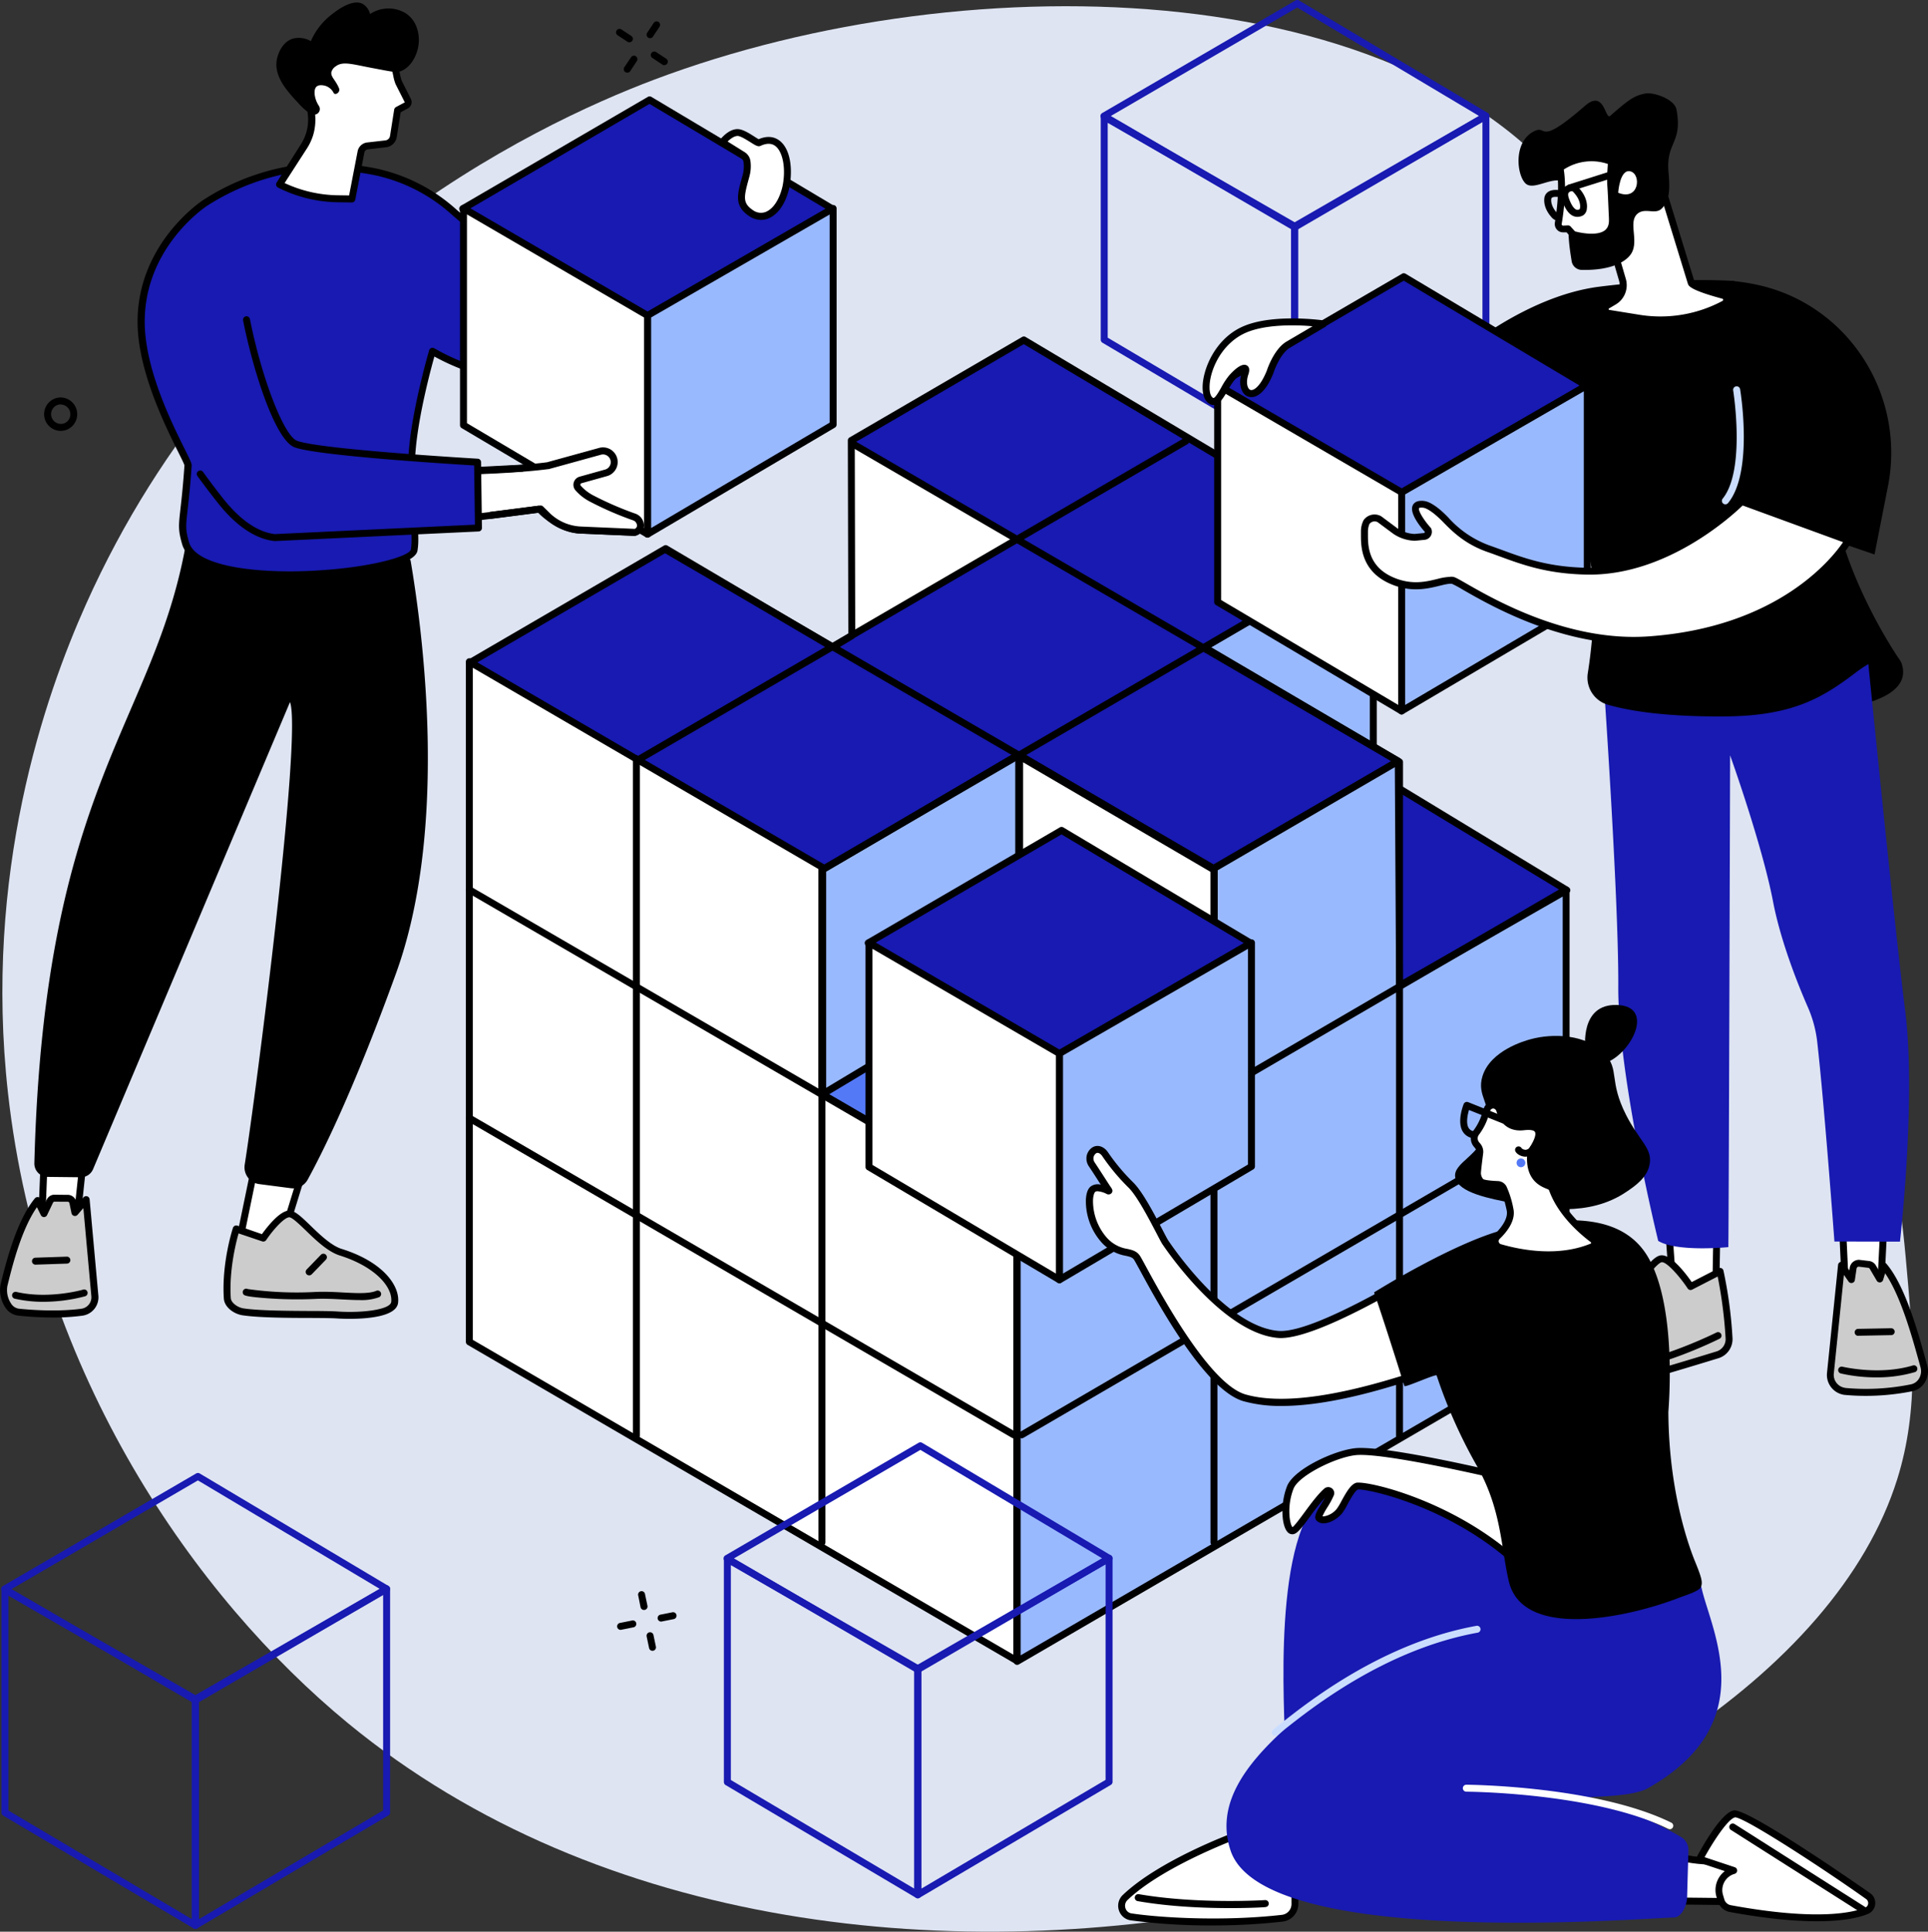<svg xmlns="http://www.w3.org/2000/svg" viewBox="0 0 831.16 832.68"><rect x="0" y="0" width="831.16" height="832.68" fill="#333333" stroke="none"/><g id="Layer_2" data-name="Layer 2"><g id="Illustration"><path d="M37.06,260.49c-17.82,39.82-44.2,116-33.6,210.83,13.6,121.63,81,217.52,146.45,271.41,217.38,178.8,615.3,63.29,668-105.14,9.56-30.56,6.88-60,3.57-96.29C811,426,770.05,389.81,732.79,267.34c-33.92-111.45-15-122.12-46.7-171.66C617.3-11.8,418.73-17.22,282.1,34.31,229.62,54.1,102.27,114.81,37.06,260.49Z" fill="#dee4f2"/><polygon points="507.53 382.31 507.53 285.62 592.04 235.98 592.04 331.59 507.53 382.31" fill="#99b9ff"/><path d="M507.53,383.81a1.51,1.51,0,0,1-1.5-1.5V285.62a1.5,1.5,0,0,1,.74-1.3l84.51-49.63a1.47,1.47,0,0,1,1.5,0,1.48,1.48,0,0,1,.76,1.3v95.61a1.51,1.51,0,0,1-.73,1.29L508.3,383.6A1.54,1.54,0,0,1,507.53,383.81Zm1.5-97.34v93.19l81.51-48.92V238.6Z"/><polygon points="438.87 519.48 522.43 471.69 440.02 421.73 355.66 471.24 438.87 519.48" fill="#5479f7"/><polygon points="591.87 431.48 675.43 383.69 593.02 333.73 508.66 383.24 591.87 431.48" fill="#181ab1"/><path d="M591.87,433a1.6,1.6,0,0,1-.76-.2l-83.2-48.24a1.51,1.51,0,0,1,0-2.6l84.37-49.51a1.5,1.5,0,0,1,1.53,0l82.41,50a1.5,1.5,0,0,1,0,2.59l-83.56,47.78A1.52,1.52,0,0,1,591.87,433Zm-80.23-49.75,80.23,46.52,80.6-46.09L593,335.48Z"/><polygon points="519.19 278.97 602.74 328.06 523.06 374.39 439.17 325.25 355.1 374.73 202.43 285.77 286.98 236.53 358.92 279.01 367.21 274.05 367 189.92 441.37 146.61 591.97 236.37 519.19 278.97" fill="#181ab1"/><polygon points="367.21 274.05 438.48 232.26 367.3 191.09 367.21 274.05" fill="#fff"/><path d="M355.1,376.23a1.47,1.47,0,0,1-.76-.2l-152.66-89a1.51,1.51,0,0,1-.75-1.3,1.49,1.49,0,0,1,.75-1.29l84.54-49.24a1.48,1.48,0,0,1,1.52,0l71.18,42,6.79-4.07-.21-83.27a1.51,1.51,0,0,1,.75-1.3l74.37-43.31a1.48,1.48,0,0,1,1.52,0l150.6,89.76a1.5,1.5,0,0,1,0,2.58L522.15,279l81.35,47.79a1.5,1.5,0,0,1,0,2.59l-79.67,46.33a1.53,1.53,0,0,1-1.52,0L439.17,327l-83.31,49A1.6,1.6,0,0,1,355.1,376.23ZM205.41,285.77,355.09,373l83.32-49a1.5,1.5,0,0,1,1.52,0l83.13,48.69,76.71-44.6-81.34-47.79a1.49,1.49,0,0,1,0-2.58L589,236.35l-147.65-88-72.86,42.44.2,83.25a1.54,1.54,0,0,1-.73,1.3l-8.29,5a1.52,1.52,0,0,1-1.53,0l-71.19-42Z"/><polygon points="438.48 716.17 438.48 521.28 523.68 471.69 523.11 374.48 602.77 328.11 603.34 425.01 675.16 383.89 675.16 578.4 438.48 716.17" fill="#99b9ff"/><path d="M438.48,717.67a1.43,1.43,0,0,1-.75-.2,1.5,1.5,0,0,1-.75-1.3V521.28a1.5,1.5,0,0,1,.74-1.3l84.46-49.15-.57-96.35a1.52,1.52,0,0,1,.75-1.3L602,326.81a1.51,1.51,0,0,1,2.25,1.29l.56,94.33,69.58-39.84a1.49,1.49,0,0,1,1.5,0,1.51,1.51,0,0,1,.75,1.3V578.4a1.51,1.51,0,0,1-.75,1.3L439.23,717.47A1.43,1.43,0,0,1,438.48,717.67ZM440,522.14V713.56l233.68-136V386.48l-69.57,39.83a1.54,1.54,0,0,1-1.5,0,1.5,1.5,0,0,1-.75-1.29l-.55-94.31-76.67,44.63.56,96.34a1.51,1.51,0,0,1-.74,1.31Z"/><polygon points="438.34 715.88 438.34 520.94 438.34 520.43 354.36 471.58 354.47 373.86 354.1 373.64 202.34 285.25 202.34 578.43 438.34 715.88" fill="#fff"/><path d="M438.34,717.38a1.44,1.44,0,0,1-.75-.21l-236-137.44a1.52,1.52,0,0,1-.75-1.3V285.26a1.5,1.5,0,0,1,2.26-1.3l152.13,88.6a1.5,1.5,0,0,1,.74,1.3l-.11,96.86,83.24,48.41a1.5,1.5,0,0,1,.74,1.3V715.88a1.5,1.5,0,0,1-.75,1.3A1.53,1.53,0,0,1,438.34,717.38ZM203.84,577.57l233,135.7v-192l-83.23-48.41a1.51,1.51,0,0,1-.75-1.3l.11-96.86L203.84,287.86Z"/><polygon points="354.66 471.58 354.66 374.89 439.17 325.25 439.17 420.87 354.66 471.58" fill="#99b9ff"/><path d="M354.66,473.08a1.48,1.48,0,0,1-.74-.19,1.51,1.51,0,0,1-.76-1.31V374.89a1.49,1.49,0,0,1,.74-1.29L438.41,324a1.49,1.49,0,0,1,1.5,0,1.51,1.51,0,0,1,.76,1.3v95.62a1.5,1.5,0,0,1-.73,1.28l-84.51,50.72A1.51,1.51,0,0,1,354.66,473.08Zm1.5-97.33v93.18L437.67,420V327.87Z"/><polygon points="523.44 471.69 523.44 375.02 439.55 325.99 439.55 421.86 523.44 471.69" fill="#fff"/><path d="M523.44,473.19a1.54,1.54,0,0,1-.77-.21l-83.88-49.83a1.49,1.49,0,0,1-.74-1.29V326a1.5,1.5,0,0,1,2.26-1.3l83.89,49a1.49,1.49,0,0,1,.74,1.29v96.67a1.51,1.51,0,0,1-1.5,1.5ZM441.05,421l80.89,48V375.88L441.05,328.6Z"/><path d="M437,620a1.49,1.49,0,0,1-.76-.2L201.64,483.31a1.51,1.51,0,0,1-.54-2.05,1.49,1.49,0,0,1,2.05-.54L437.71,617.16A1.5,1.5,0,0,1,437,620Z"/><path d="M438.21,522.1a1.49,1.49,0,0,1-.76-.2L201.64,384.84a1.51,1.51,0,0,1-.54-2,1.49,1.49,0,0,1,2.05-.54L439,519.31a1.5,1.5,0,0,1-.75,2.79Z"/><path d="M354.34,666.38a1.5,1.5,0,0,1-1.5-1.5V374.08a1.5,1.5,0,0,1,3,0v290.8A1.5,1.5,0,0,1,354.34,666.38Z"/><path d="M274.34,620.38a1.5,1.5,0,0,1-1.5-1.5V327.08a1.5,1.5,0,0,1,3,0v291.8A1.5,1.5,0,0,1,274.34,620.38Z"/><path d="M440.55,620a1.5,1.5,0,0,1-.76-2.79l234.4-136.58a1.5,1.5,0,1,1,1.52,2.59L441.3,619.75A1.46,1.46,0,0,1,440.55,620Z"/><path d="M438.66,522.74a1.5,1.5,0,0,1-.75-2.8L674.19,382.22a1.5,1.5,0,1,1,1.52,2.59L439.42,522.53A1.5,1.5,0,0,1,438.66,522.74Z"/><path d="M523.34,666.38a1.5,1.5,0,0,1-1.5-1.5V375.68a1.5,1.5,0,1,1,3,0v289.2A1.5,1.5,0,0,1,523.34,666.38Z"/><path d="M603.34,620.38a1.5,1.5,0,0,1-1.5-1.5V328.47a1.5,1.5,0,0,1,3,0V618.88A1.5,1.5,0,0,1,603.34,620.38Z"/><path d="M522.25,375.32a1.48,1.48,0,0,1-.75-.2l-235-136.74a1.5,1.5,0,0,1,1.51-2.59L523,372.53a1.5,1.5,0,0,1-.76,2.79Z"/><path d="M356.3,375.32a1.5,1.5,0,0,1-.76-2.79l235-136.74a1.5,1.5,0,0,1,1.51,2.59l-235,136.74A1.43,1.43,0,0,1,356.3,375.32Z"/><path d="M276.3,328.32a1.5,1.5,0,0,1-.76-2.79l235-136.74a1.5,1.5,0,0,1,1.51,2.59l-235,136.74A1.43,1.43,0,0,1,276.3,328.32Z"/><path d="M602.25,329.32a1.48,1.48,0,0,1-.75-.2l-235-136.74a1.5,1.5,0,0,1,1.51-2.59L603,326.53a1.5,1.5,0,0,1-.76,2.79Z"/><polygon points="539.17 406.58 456.69 454.54 374.28 406.52 457.63 357.98 539.17 406.58" fill="#181ab1"/><path d="M456.69,456a1.43,1.43,0,0,1-.75-.2l-82.41-48a1.51,1.51,0,0,1-.75-1.3,1.49,1.49,0,0,1,.75-1.29l83.34-48.54a1.5,1.5,0,0,1,1.53,0l81.54,48.6a1.51,1.51,0,0,1,0,2.59l-82.48,48A1.49,1.49,0,0,1,456.69,456Zm-79.43-49.52,79.43,46.29,79.53-46.24-78.6-46.85Z"/><polygon points="456.71 551.66 456.71 454.14 539.51 406.41 539.51 502.81 456.71 551.66" fill="#99b9ff"/><path d="M456.71,553.16a1.5,1.5,0,0,1-1.5-1.5V454.14a1.47,1.47,0,0,1,.75-1.29l82.8-47.74a1.54,1.54,0,0,1,1.5,0,1.5,1.5,0,0,1,.75,1.3v96.4a1.49,1.49,0,0,1-.74,1.29L457.47,553A1.48,1.48,0,0,1,456.71,553.16Zm1.5-98.15v94L538,502V409Z"/><polygon points="456.71 551.66 456.71 454.14 374.62 406.35 374.62 503.05 456.71 551.66" fill="#fff"/><path d="M456.71,553.16a1.51,1.51,0,0,1-.77-.21l-82.08-48.61a1.49,1.49,0,0,1-.74-1.29v-96.7a1.5,1.5,0,0,1,2.26-1.29l82.08,47.79a1.5,1.5,0,0,1,.75,1.29v97.52a1.5,1.5,0,0,1-.76,1.3A1.52,1.52,0,0,1,456.71,553.16Zm-80.59-51L455.21,549V455L376.12,409Z"/><path d="M84.19,734.35a1.6,1.6,0,0,1-.76-.2L1.23,686.24A1.49,1.49,0,0,1,.48,685a1.51,1.51,0,0,1,.75-1.3l83.34-48.54a1.5,1.5,0,0,1,1.52,0l81.35,48.48a1.52,1.52,0,0,1,.73,1.3,1.5,1.5,0,0,1-.75,1.29l-82.48,48A1.53,1.53,0,0,1,84.19,734.35ZM5,685l79.23,46.17,79.52-46.24L85.32,638.15Z" fill="#181ab1"/><path d="M84.21,831.46a1.52,1.52,0,0,1-.75-.19,1.5,1.5,0,0,1-.75-1.31V732.45a1.5,1.5,0,0,1,.75-1.3l82.46-47.56a1.49,1.49,0,0,1,1.5,0,1.52,1.52,0,0,1,.75,1.3v96.4a1.49,1.49,0,0,1-.74,1.29L85,831.26A1.6,1.6,0,0,1,84.21,831.46Zm1.5-98.14v94l79.46-46.91V687.49Z" fill="#181ab1"/><path d="M84.21,831.46a1.61,1.61,0,0,1-.77-.2L1.36,782.64a1.49,1.49,0,0,1-.74-1.29v-96.1A1.47,1.47,0,0,1,1.37,684a1.51,1.51,0,0,1,1.5,0L85,731.15a1.51,1.51,0,0,1,.76,1.3V830a1.49,1.49,0,0,1-1.5,1.5Zm-80.59-51,79.09,46.83v-94L3.62,687.85Z" fill="#181ab1"/><path d="M395.64,721.19a1.44,1.44,0,0,1-.75-.21l-82.21-47.9a1.51,1.51,0,0,1-.74-1.3,1.48,1.48,0,0,1,.74-1.29L396,621.94a1.5,1.5,0,0,1,1.52,0l81.34,48.49a1.46,1.46,0,0,1,.73,1.29,1.49,1.49,0,0,1-.74,1.29L396.4,721A1.5,1.5,0,0,1,395.64,721.19Zm-79.22-49.41L395.64,718l79.53-46.24L396.77,625Z" fill="#181ab1"/><path d="M395.66,818.3a1.51,1.51,0,0,1-1.5-1.5V719.29a1.5,1.5,0,0,1,.75-1.3l82.46-47.57a1.51,1.51,0,0,1,1.5,0,1.47,1.47,0,0,1,.75,1.29v96.4a1.51,1.51,0,0,1-.73,1.29l-82.47,48.68A1.48,1.48,0,0,1,395.66,818.3Zm1.5-98.15v94l79.46-46.91V674.32Z" fill="#181ab1"/><path d="M395.66,818.3a1.51,1.51,0,0,1-.77-.21l-82.08-48.61a1.49,1.49,0,0,1-.74-1.29v-96.1a1.51,1.51,0,0,1,.75-1.3,1.49,1.49,0,0,1,1.5,0L396.41,718a1.5,1.5,0,0,1,.75,1.3V816.8a1.51,1.51,0,0,1-1.5,1.5Zm-80.59-51,79.09,46.84v-94l-79.09-45.47Z" fill="#181ab1"/><path d="M558.1,99.44a1.43,1.43,0,0,1-.75-.2l-82.21-47.9a1.51,1.51,0,0,1,0-2.6L558.49.2a1.5,1.5,0,0,1,1.52,0l81.34,48.48a1.51,1.51,0,0,1,0,2.59l-82.48,48A1.47,1.47,0,0,1,558.1,99.44ZM478.88,50l79.23,46.17L637.63,50,559.23,3.24Z" fill="#181ab1"/><path d="M558.12,196.56a1.51,1.51,0,0,1-1.5-1.5V97.54a1.49,1.49,0,0,1,.75-1.29l82.46-47.57a1.54,1.54,0,0,1,1.5,0,1.5,1.5,0,0,1,.75,1.3v96.4a1.51,1.51,0,0,1-.73,1.29l-82.47,48.68A1.48,1.48,0,0,1,558.12,196.56Zm1.5-98.15v94l79.46-46.91V52.58Z" fill="#181ab1"/><path d="M558.12,196.56a1.48,1.48,0,0,1-.76-.21l-82.09-48.61a1.49,1.49,0,0,1-.74-1.29V50.35a1.51,1.51,0,0,1,.75-1.3,1.49,1.49,0,0,1,1.5,0l82.09,47.19a1.52,1.52,0,0,1,.75,1.3v97.52a1.51,1.51,0,0,1-1.5,1.5Zm-80.59-51,79.09,46.83v-94L477.53,52.94Z" fill="#181ab1"/><path d="M200.22,223.47c-8.2.93.69-20.49.69-20.49l32.58-1.66,24.66-6.8a4.81,4.81,0,0,1,5.9,3.29h0a4.82,4.82,0,0,1-3.32,6l-11,3.07a2.14,2.14,0,0,0-1,3.49h0a20.14,20.14,0,0,0,5.77,4.49,139.23,139.23,0,0,0,18.2,7.92c3.42,1.17,4,5.49.64,6.67l-23.43-1c-5.93-.26-13.35-4.64-17.32-9.07C232.55,219.38,214.34,221.88,200.22,223.47Z" fill="#fff"/><path d="M273.3,231h-.06l-23.43-1c-6.33-.27-13.72-4.72-17.83-9-3.62.49-19.26,2.6-31.59,4l-.17-1.49.17,1.49a4.09,4.09,0,0,1-4-1.54c-3.43-4.56,2-18.3,3.13-21a1.5,1.5,0,0,1,1.31-.92l32.42-1.66,24.5-6.76a6.34,6.34,0,0,1,7.74,4.31,6.33,6.33,0,0,1-4.36,7.87l-11,3.07a.63.63,0,0,0-.45.44.61.61,0,0,0,.14.61,18.56,18.56,0,0,0,5.34,4.16,139.33,139.33,0,0,0,18,7.83,5.56,5.56,0,0,1,3.92,5.12,4.6,4.6,0,0,1-3.27,4.39A1.62,1.62,0,0,1,273.3,231Zm-40.75-13.07a1.55,1.55,0,0,1,1.12.49c3.61,4,10.68,8.34,16.27,8.58l23.11,1a1.54,1.54,0,0,0,1-1.46,2.56,2.56,0,0,0-1.89-2.28,139,139,0,0,1-18.4-8,21.47,21.47,0,0,1-6.2-4.82,3.64,3.64,0,0,1,1.74-5.94l11-3.07a3.31,3.31,0,0,0,2.29-4.13,3.32,3.32,0,0,0-4.06-2.27l-24.66,6.8-.32.06-31.63,1.61c-2.42,6.09-4.84,14.94-3.16,17.18.12.16.36.48,1.27.37h0c13.94-1.57,32.11-4.06,32.3-4.09Z"/><path d="M120,74.08A99.59,99.59,0,0,0,88.42,87.44s-28.25,18-27.58,52.4c.52,26.68,20.36,58.43,20.21,60.71C79.3,226,77.35,225.14,80,234.21c6.39,22,96.92,12.93,98.53,2.84,1.46-9.15-2.75-24.46-.64-45.05,1.87-18.2,8.48-40.6,8.48-40.6,29.43,16.84,60,14.68,87.81-5,32.79-23.25,57.68-75,57.68-75l-18.1-10.48s-39.05,45-71.83,48.46c-19.53,2.1-36.44-9.33-46.3-18.1a73.46,73.46,0,0,0-35.11-17.49C149,71.62,134.73,70.7,120,74.08Z" fill="#181ab1"/><path d="M124.53,249.28c-22,0-42.83-3.79-46-14.65-1.78-6.11-1.55-8.07-.73-15.34.47-4.09,1.1-9.69,1.72-18.71-.18-.69-1.39-3.11-2.66-5.67-5.56-11.18-17.13-34.46-17.54-55-.68-34.82,28-53.51,28.28-53.69a99.91,99.91,0,0,1,32-13.56c12.81-2.94,26.66-3,41.17-.31a75,75,0,0,1,35.83,17.84c10.33,9.19,26.55,19.72,45.14,17.73,31.83-3.41,70.47-47.51,70.85-48a1.51,1.51,0,0,1,1.89-.31l18.1,10.48a1.5,1.5,0,0,1,.6,2c-.25.52-25.43,52.33-58.16,75.54-28.2,20-58.51,22.08-87.76,6.06-1.59,5.68-6.38,23.63-7.9,38.51-1.19,11.55-.35,21.51.32,29.52.54,6.41,1,11.48.3,15.62-1.14,7.13-28.4,10.7-42.66,11.58C133.11,249.14,128.8,249.28,124.53,249.28ZM120,74.08l.34,1.47a99.13,99.13,0,0,0-31,13.12c-.32.22-27.58,18-26.94,51.14.39,19.91,11.76,42.78,17.23,53.77,2.54,5.11,3,6.19,3,7.07-.62,9.17-1.27,14.84-1.74,19-.81,7.14-1,8.63.63,14.16,3.06,10.56,30.19,13.68,55.72,12.09,24.06-1.5,39.45-6.29,39.89-9.06.6-3.78.17-8.93-.33-14.9-.68-8.13-1.53-18.25-.32-30.08,1.86-18.12,8.46-40.64,8.53-40.86a1.5,1.5,0,0,1,2.18-.88c28.68,16.41,58.49,14.69,86.2-5C302.6,124.36,325.85,80,329.88,72l-15.82-9.16c-6,6.66-41.23,44.75-72,48C222.4,113,205.41,102,194.62,92.39a71.92,71.92,0,0,0-34.38-17.13c-14.1-2.66-27.54-2.56-39.94.29ZM79.56,200.64Z"/><path d="M102,89.94s-20.12,8.54-30.74,43.31c-5.87,19.18-4.79,46.55,24.12,82.92,5.78,7.27,13.9,14.51,23.07,15.55l87.87-4.14-.39-28.38s-68.14-3.93-78.38-7.82c-9.07-3.44-22.21-48.25-23.58-70.24Z" fill="#181ab1"/><path d="M118.41,233.22h-.17c-10.24-1.16-18.74-9.4-24.07-16.11-3.13-3.93-6.14-7.91-9-11.83a1.5,1.5,0,1,1,2.43-1.75c2.79,3.88,5.77,7.82,8.86,11.71,5,6.24,12.79,13.89,22,15l86.29-4.07-.35-25.53c-10-.6-67.8-4.18-77.43-7.83-8.5-3.22-18.09-33.95-22.18-54.75a1.5,1.5,0,0,1,2.94-.58c5,25.35,14.67,50.39,20.3,52.52,9.91,3.76,77.26,7.69,77.94,7.73a1.49,1.49,0,0,1,1.41,1.47l.39,28.38a1.5,1.5,0,0,1-1.43,1.52l-87.86,4.14Z"/><polygon points="109.94 502.5 103.54 533.52 120.31 538.31 129.58 508.11 109.94 502.5" fill="#fff"/><path d="M120.31,539.81a1.52,1.52,0,0,1-.42-.06L103.13,535a1.5,1.5,0,0,1-1.06-1.75l6.4-31a1.55,1.55,0,0,1,.7-1,1.5,1.5,0,0,1,1.19-.15l19.63,5.6a1.58,1.58,0,0,1,.91.73,1.51,1.51,0,0,1,.11,1.16l-9.27,30.2A1.51,1.51,0,0,1,120.31,539.81Zm-15-7.35,14,4,8.4-27.33-16.61-4.75Z"/><path d="M98,559.66c.19,3,3.81,5.38,6.73,5.82,10.17,1.56,34.08.9,40.57,1.35,8.42.59,24.25,0,24.86-5.47.75-6.61-6.32-16.26-23.22-21.55-8.75-2.73-18-16.27-22.09-16.52s-11.33,10.46-11.33,10.46l-11.65-4S97,544.52,98,559.66Z" fill="#ccc"/><path d="M150.73,568.5c-3,0-5.25-.15-5.55-.17-2.19-.15-6.55-.18-11.58-.21-9.95,0-22.34-.12-29.1-1.15-3.67-.56-7.77-3.48-8-7.22h0c-1-15.25,3.73-29.85,3.93-30.47a1.52,1.52,0,0,1,1.92-.95L112.92,532c2.16-3,7.88-10.41,12-10.16,2.38.14,5.16,2.83,9,6.54s8.93,8.64,13.43,10c17.84,5.58,25.09,15.91,24.27,23.15C171,567.58,158.29,568.5,150.73,568.5Zm-47.88-36.82c-1.15,4.05-4.12,15.93-3.36,27.88h0c.13,2.05,3,4.07,5.46,4.44,6.55,1,19.33,1.07,28.66,1.12,5.09,0,9.49.06,11.78.22,10.7.74,22.89-.77,23.27-4.14.7-6.25-6.69-15.11-22.18-20-5.18-1.62-10.42-6.68-14.62-10.75-2.6-2.51-5.83-5.63-7.1-5.71-2-.1-6.76,5-10,9.8a1.5,1.5,0,0,1-1.73.58Z"/><path d="M155,560.41c-2.25,0-4.7-.13-7.29-.26-3.82-.2-7.77-.41-11.63-.23a176.65,176.65,0,0,1-21.32-.32c-9.22-.7-9.57-1.24-9.89-1.77a1.51,1.51,0,0,1-.06-1.51,1.49,1.49,0,0,1,2-.65,151.51,151.51,0,0,0,29.17,1.25c4-.18,8,0,11.93.23,5.78.31,11.25.59,14.31-.72a1.5,1.5,0,0,1,1.18,2.76A21.9,21.9,0,0,1,155,560.41Z"/><path d="M133.28,549.77a1.5,1.5,0,0,1-1.08-2.54l6.14-6.34A1.5,1.5,0,0,1,140.5,543l-6.14,6.34A1.52,1.52,0,0,1,133.28,549.77Z"/><polygon points="19 501.02 18.15 522.66 33.12 526.3 35.78 501.18 19 501.02" fill="#fff"/><path d="M33.12,527.81a1.49,1.49,0,0,1-.36,0l-15-3.65a1.49,1.49,0,0,1-1.14-1.51L17.5,501A1.54,1.54,0,0,1,19,499.52l16.78.16a1.51,1.51,0,0,1,1.48,1.65l-2.67,25.13a1.53,1.53,0,0,1-.63,1.07A1.5,1.5,0,0,1,33.12,527.81ZM19.7,521.49l12.11,3,2.31-21.78-13.68-.12Z"/><path d="M35.4,565.64a117.28,117.28,0,0,1-27.38,0C2.82,565.08.8,557.79,1.71,554c2.54-10.46,7-27.32,14.48-36.51L19,523.15l2.61-5.48a2.29,2.29,0,0,1,1.71-1.17l5.62.06a2.28,2.28,0,0,1,2.52,1.81l.9,4.33,4.8-5.58,3.74,41.24A6.47,6.47,0,0,1,35.4,565.64Z" fill="#ccc"/><path d="M22.6,567.93a140,140,0,0,1-14.74-.81,7.67,7.67,0,0,1-5.52-3.45,13.42,13.42,0,0,1-2.09-10c3.07-12.61,7.52-28.22,14.78-37.1a1.52,1.52,0,0,1,1.33-.54,1.48,1.48,0,0,1,1.17.83l1.4,2.83L20.2,517a3.81,3.81,0,0,1,2.87-2l.21,0,5.53.06a3.81,3.81,0,0,1,4.07,3l.28,1.34L36,516.14a1.5,1.5,0,0,1,2.63.84l3.75,41.24a8,8,0,0,1-6.74,8.91h0A93.7,93.7,0,0,1,22.6,567.93Zm12.8-2.29h0ZM15.92,520.38C9,530.26,5,547,3.17,554.39a10.47,10.47,0,0,0,1.62,7.55,4.74,4.74,0,0,0,3.39,2.2c9.74,1,19.84,1,27,0a5,5,0,0,0,4.18-5.61l-3.43-37.77-2.49,2.9a1.51,1.51,0,0,1-2.61-.68l-.9-4.32a.77.77,0,0,0-.86-.63h-.21L23.38,518a.81.81,0,0,0-.51.4l-2.57,5.39a1.51,1.51,0,0,1-1.34.86h0a1.52,1.52,0,0,1-1.35-.84Z"/><path d="M18.72,561.16a54.65,54.65,0,0,1-12.27-1.32,1.5,1.5,0,1,1,.67-2.92c13.92,3.21,28.52-.92,28.67-1a1.5,1.5,0,1,1,.83,2.88A70.34,70.34,0,0,1,18.72,561.16Z"/><path d="M15.29,545.15a1.5,1.5,0,0,1,0-3l13.49-.45a1.5,1.5,0,1,1,.1,3l-13.49.45Z"/><path d="M177.05,241.89c5.68,33.53,16,115.92-6.28,177.56-19.18,53-32.87,79.45-38.13,89.05a7.21,7.21,0,0,1-7.25,3.7l-13.67-1.78A7.29,7.29,0,0,1,105.5,502c5-31.56,24.79-185.17,19.52-199.37L40.12,504a5.71,5.71,0,0,1-5.31,3.48l-14.34-.16a5.76,5.76,0,0,1-5.66-5.95c4.24-163,51.52-189.2,65.38-267.12,0-.18,4.54,5.3,4.71,5.4,13.87,8.11,20.81,7.48,42.1,8.65,23,1.27,44.4-7.5,49.44-7.26C176.83,241.05,177,241.5,177.05,241.89Z"/><path d="M151.69,85.77l3.92-20.3a3.22,3.22,0,0,1,2.77-2.56l7.89-.9a3.81,3.81,0,0,0,3.3-3.19l1.78-11.32a.09.09,0,0,1,0,0l3.75-2a1.6,1.6,0,0,0,.65-2.11l-3.95-7.8c-.77-1.51-1.83-10.08-3.51-10,0,0-28.39-10-36.74,1.92a11.29,11.29,0,0,0-1,10.86l1.91,4.54a21.85,21.85,0,0,1,.91,14.9,22.12,22.12,0,0,1-2.27,5L120.5,79.51h0a57,57,0,0,0,24.94,6.17Z" fill="#fff"/><path d="M151.69,87.27h0l-6.25-.09a59,59,0,0,1-25.6-6.33,1.5,1.5,0,0,1-.59-2.14L129.9,61.92A20.79,20.79,0,0,0,132,57.27a20.33,20.33,0,0,0-.87-13.87l-1.91-4.54a12.85,12.85,0,0,1,1.12-12.3C139,14.3,165.75,23,168.61,24c2.1.24,2.86,3.63,3.8,7.86a25.08,25.08,0,0,0,.76,2.95l3.94,7.79a3.06,3.06,0,0,1-1.26,4.1l-3.13,1.71-1.67,10.62a5.31,5.31,0,0,1-4.61,4.45l-7.89.91a1.7,1.7,0,0,0-1.47,1.36l-3.92,20.29A1.49,1.49,0,0,1,151.69,87.27Zm-29-8.37a56,56,0,0,0,22.81,5.28l5,.07,3.68-19.07a4.73,4.73,0,0,1,4.07-3.76l7.89-.9a2.29,2.29,0,0,0,2-1.93l1.79-11.33a1.58,1.58,0,0,1,.79-1.12l3.75-2a.09.09,0,0,0,0-.11l-3.95-7.8a18.79,18.79,0,0,1-1-3.65c-.35-1.57-1-4.73-1.62-5.6h0c-.27-.1-27.42-9.47-35,1.36a9.86,9.86,0,0,0-.8,9.42l1.91,4.53a23.37,23.37,0,0,1,1,15.93,23.67,23.67,0,0,1-2.42,5.35Z"/><path d="M146.18,38.13c-1.46-3.65-3.74-5-3.31-7.1a4.43,4.43,0,0,1,1.94-2.49c3-2.22,7-.86,15.05.66,10,1.9,11.1,2.2,13,1.45,4.78-1.91,7.49-7.84,7.7-12.72.06-1.37.18-8.63-5.93-12.38a14.42,14.42,0,0,0-15.1.5,6.94,6.94,0,0,0-3.18-4.38c-4.5-2.32-11.21,2.89-13.55,4.71A29.33,29.33,0,0,0,134,17.75a10.13,10.13,0,0,0-7.83-1.07c-5.39,1.74-6.71,8.38-6.83,9C118,33,123.93,39.44,128.45,44.28A28.13,28.13,0,0,0,133.71,49a2.76,2.76,0,0,0,2.89.11l.05,0a2.44,2.44,0,0,0,.87-3.39l-.23-.37a11.19,11.19,0,0,1-1.63-4.61c-.14-1.31,0-2.69.8-3.4,1.34-1.14,3.63-.38,4-.28a6.07,6.07,0,0,1,3.38,3C144.5,41.28,146.82,39.75,146.18,38.13Z"/><polygon points="358.87 90.03 279.14 136.39 199.48 89.97 280.05 43.05 358.87 90.03" fill="#181ab1"/><path d="M279.14,137.89a1.53,1.53,0,0,1-.75-.2L198.73,91.27a1.49,1.49,0,0,1,0-2.59l80.56-46.92a1.48,1.48,0,0,1,1.52,0l78.83,47a1.52,1.52,0,0,1,.73,1.3,1.5,1.5,0,0,1-.75,1.29l-79.73,46.36A1.53,1.53,0,0,1,279.14,137.89ZM202.46,90l76.68,44.69L355.91,90,280,44.79Z"/><polygon points="279.16 230.26 279.16 136.01 359.2 89.87 359.2 183.05 279.16 230.26" fill="#99b9ff"/><path d="M279.16,231.76a1.52,1.52,0,0,1-.75-.19,1.5,1.5,0,0,1-.75-1.31V136a1.48,1.48,0,0,1,.75-1.3l80-46.14a1.49,1.49,0,0,1,1.5,0,1.51,1.51,0,0,1,.75,1.3v93.18a1.49,1.49,0,0,1-.74,1.29l-80,47.22A1.49,1.49,0,0,1,279.16,231.76Zm1.5-94.89v90.77l77-45.45V92.46Z"/><polygon points="279.16 230.26 279.16 136.01 199.81 89.81 199.81 183.28 279.16 230.26" fill="#fff"/><path d="M279.16,231.76a1.61,1.61,0,0,1-.77-.2l-79.34-47a1.49,1.49,0,0,1-.74-1.29V89.81a1.51,1.51,0,0,1,.75-1.3,1.49,1.49,0,0,1,1.5,0l79.35,46.2a1.51,1.51,0,0,1,.75,1.3v94.25a1.49,1.49,0,0,1-1.5,1.5Zm-77.85-49.34,76.35,45.21V136.87L201.31,92.42Z"/><path d="M225,201.77l6.9-.35,8.11-1.7,18.69-5.16a4.82,4.82,0,0,1,5.9,3.29h0a4.82,4.82,0,0,1-3.32,6l-11,3.07a2.15,2.15,0,0,0-1,3.5h0a20.32,20.32,0,0,0,5.77,4.49,141.23,141.23,0,0,0,18.2,7.92c3.42,1.16,4.05,5.48.64,6.67l-23.43-1a22.23,22.23,0,0,1-12.66-4.68C229.14,217.14,225,201.77,225,201.77Z" fill="#fff"/><path d="M273.82,231h-.06l-23.43-1a23.6,23.6,0,0,1-14.88-6.13L232.54,221l-20.71,2.63a1.5,1.5,0,0,1-.38-3l21.43-2.72a1.53,1.53,0,0,1,1.24.42l3.39,3.33a20.64,20.64,0,0,0,13,5.32l23.11,1a1.55,1.55,0,0,0,1-1.46,2.54,2.54,0,0,0-1.89-2.28,141.68,141.68,0,0,1-18.4-8,21.64,21.64,0,0,1-6.2-4.82,3.64,3.64,0,0,1,1.74-5.94l11-3.07a3.27,3.27,0,0,0,2-1.59,3.22,3.22,0,0,0,.28-2.54,3.33,3.33,0,0,0-4.06-2.27l-22.52,6.21-.18,0c-.1,0-9.87,1.43-28.84,2.13a1.5,1.5,0,0,1-.11-3c17.83-.65,27.42-1.95,28.42-2.09l22.43-6.18a6.32,6.32,0,0,1,7.2,9.16,6.25,6.25,0,0,1-3.82,3l-11,3.07a.63.63,0,0,0-.45.44.61.61,0,0,0,.14.61,18.74,18.74,0,0,0,5.34,4.16,141.4,141.4,0,0,0,18,7.83,5.54,5.54,0,0,1,3.92,5.11,4.59,4.59,0,0,1-3.27,4.39A1.37,1.37,0,0,1,273.82,231Z"/><path d="M338.89,80.27c-.55,2.85-2.67,10.15-8.12,12.48a7.36,7.36,0,0,1-7-.85C318,88,319.34,84,321.61,75.81a15.5,15.5,0,0,0,.44-6,3.91,3.91,0,0,0-1.78-2.9l-8.88-5.54s3.29-4.41,6.74-4.21c3,.17,8.26,4.8,9.15,4.38C337.2,56.94,341.07,68.91,338.89,80.27Z" fill="#fff"/><path d="M328.13,94.79a9.31,9.31,0,0,1-5.19-1.64c-6.47-4.4-5.17-9.1-3-16.9l.23-.84a14.08,14.08,0,0,0,.39-5.44,2.31,2.31,0,0,0-1.08-1.77l-10.26-6.41,1-1.3c.39-.52,3.89-5.06,8-4.82,2.12.12,4.74,1.78,6.85,3.12.67.43,1.54,1,2,1.21,4.36-1.87,7.33-.68,9.06.68,4.83,3.76,5.6,12.69,4.22,19.88-.34,1.76-2.37,10.73-9,13.57A8.19,8.19,0,0,1,328.13,94.79ZM313.68,61l7.38,4.61a5.37,5.37,0,0,1,2.48,4,16.71,16.71,0,0,1-.49,6.54l-.23.85c-2.24,8.1-2.69,10.56,1.8,13.61a5.8,5.8,0,0,0,5.56.71c5.35-2.29,7.06-10.46,7.24-11.38h0c1.4-7.32.09-14.44-3.12-16.95-1.65-1.29-3.8-1.33-6.39-.13-1.12.53-2.23-.18-4.44-1.58-1.63-1-4.08-2.59-5.42-2.67C316.53,58.58,314.82,59.89,313.68,61Z"/><polygon points="811.99 530.86 810.76 555.05 795.67 557.77 794.33 529.25 811.99 530.86" fill="#fff"/><path d="M795.67,559.27a1.52,1.52,0,0,1-.93-.32,1.53,1.53,0,0,1-.57-1.11l-1.34-28.52a1.49,1.49,0,0,1,.46-1.15,1.51,1.51,0,0,1,1.18-.41l17.65,1.61a1.49,1.49,0,0,1,1.36,1.57l-1.22,24.18a1.5,1.5,0,0,1-1.23,1.4l-15.09,2.73A1.23,1.23,0,0,1,795.67,559.27Zm.24-28.37L797.09,556l12.23-2.21,1.09-21.56Z"/><path d="M795.25,599.78a99.06,99.06,0,0,0,28.88-1.57,7.32,7.32,0,0,0,5.25-9.24c-3.23-11.54-8.89-33.44-17.31-43.28l-1.7,5.68-3-5.1a2.39,2.39,0,0,0-1.86-1.21l-4.08-.48a2.45,2.45,0,0,0-2.57,2.17l-.72,4.88-4.29-6.23L789.12,592A7.13,7.13,0,0,0,795.25,599.78Z" fill="#ccc"/><path d="M804.27,601.71c-3.53,0-6.62-.19-9.16-.43h0a8.67,8.67,0,0,1-7.49-9.44l4.77-46.59a1.5,1.5,0,0,1,2.72-.7l2.14,3.09.16-1.11a4,4,0,0,1,4.17-3.45l4.13.49a3.91,3.91,0,0,1,3,1.95l1.23,2.11.71-2.37a1.5,1.5,0,0,1,1.13-1,1.46,1.46,0,0,1,1.44.49c8.06,9.42,13.61,29.41,16.92,41.36l.69,2.49a9.2,9.2,0,0,1-1,7.25,8.27,8.27,0,0,1-5.41,3.86A101.77,101.77,0,0,1,804.27,601.71Zm-8.87-3.42a97.64,97.64,0,0,0,28.43-1.55,5.3,5.3,0,0,0,3.45-2.48,6.18,6.18,0,0,0,.65-4.88l-.69-2.5c-3-10.8-7.85-28.3-14.57-38l-.87,2.87a1.5,1.5,0,0,1-2.73.32l-3-5.09a.88.88,0,0,0-.69-.47l-4.13-.5a1,1,0,0,0-.9.91l-.72,4.88a1.5,1.5,0,0,1-1.15,1.24,1.49,1.49,0,0,1-1.57-.61l-2-2.87-4.35,42.5a5.64,5.64,0,0,0,4.79,6.18Z"/><path d="M809,593.74a68.88,68.88,0,0,1-15.37-1.67,1.5,1.5,0,1,1,.72-2.91c.16,0,15.78,3.82,30.29-.56a1.5,1.5,0,0,1,.86,2.88A57.78,57.78,0,0,1,809,593.74Z"/><path d="M801.05,575.83a1.5,1.5,0,0,1,0-3l14.25-.27A1.51,1.51,0,0,1,816.8,574a1.49,1.49,0,0,1-1.47,1.53l-14.25.27Z"/><polygon points="740.29 521.89 739.67 557.13 721.41 558.11 718.91 523.05 740.29 521.89" fill="#fff"/><path d="M721.41,559.61a1.5,1.5,0,0,1-1.5-1.39l-2.5-35.06a1.5,1.5,0,0,1,1.42-1.61l21.38-1.15a1.49,1.49,0,0,1,1.58,1.52l-.62,35.23a1.49,1.49,0,0,1-1.42,1.47l-18.26,1Zm-.9-35.14,2.29,32.06,15.4-.83.57-32.22Z"/><path d="M745.38,576.69a7.05,7.05,0,0,1-4.76,7.26c-10.38,3.19-33.76,10.3-40.45,11.74-8.69,1.87-19.59-.42-24.47-5.66s2.67-16,16.37-24.31c10.84-6.62,19.72-22.21,23.95-23.07s12.79,12,12.79,12l12.72-6.55A184.82,184.82,0,0,1,745.38,576.69Z" fill="#ccc"/><path d="M693.89,597.83c-7.65,0-15.36-2.56-19.29-6.78a7.27,7.27,0,0,1-1.81-6.15c.85-6.18,7.94-14,18.5-20.46,5.76-3.52,11.06-9.79,15.31-14.82s6.82-8,9.12-8.44c4.36-.89,10.81,7.49,13.58,11.48l11.54-5.94a1.5,1.5,0,0,1,2.14,1,187.1,187.1,0,0,1,3.89,28.9h0a8.6,8.6,0,0,1-5.81,8.79c-9.94,3.05-33.78,10.3-40.58,11.76A31.36,31.36,0,0,1,693.89,597.83Zm22.62-53.73-.19,0c-1.39.29-4.6,4.08-7.43,7.43-4.39,5.2-9.86,11.68-16,15.45-9.66,5.89-16.37,13.08-17.08,18.31a4.23,4.23,0,0,0,1,3.69c4.36,4.68,14.71,7,23.06,5.22,6.68-1.44,30.43-8.66,40.32-11.7a5.58,5.58,0,0,0,3.71-5.74h0a193.37,193.37,0,0,0-3.41-26.5l-11,5.65a1.49,1.49,0,0,1-1.93-.5C723.82,549.84,718.6,544.1,716.51,544.1Z"/><path d="M693.08,591.38c-5.79,0-10.89-1.2-14.42-4.28a1.5,1.5,0,0,1,2-2.26c13.9,12.14,58.79-10.19,59.25-10.41a1.5,1.5,0,1,1,1.34,2.68C739.74,577.85,712.53,591.38,693.08,591.38Z"/><path d="M714.72,569a1.51,1.51,0,0,1-1-.37L704,560.13a1.5,1.5,0,1,1,2-2.26l9.71,8.48a1.5,1.5,0,0,1-1,2.63Z"/><path d="M757.5,307.87s69.62,2.06,62.42-21.49c-4.57-15-54.95-.74-69.64,4.07-2.51.82-61.9-4.92-61.9-4.92l16.11,32.54Z"/><path d="M805.21,283.84s11.4,114.51,16.15,152.23-2.28,99.16-2.28,99.16l-28.26-.06s-4.31-58.75-7.41-86a51.53,51.53,0,0,0-4-14.91c-4.18-9.56-11.65-28.1-15-45.38-4.7-24.67-18.56-63.29-18.56-63.29s-.55,196.53-.76,212c0,0-22.06,2.24-30.23-2.67,0,0-17.41-70.71-17.22-109.7s-6.58-135.49-6.58-135.49Z" fill="#181ab1"/><path d="M747.4,121.14s26.37,15.06,36.1,38.91c5.85,14.31,4.13,38.83,6.09,52.77C794.81,250,819,284.51,819,284.51s-4.29-5.73-19.21,5.58c-13.9,10.54-26.78,18.47-55.72,18.73-26.17.24-41.89-2.44-50.82-5a12.18,12.18,0,0,1-8.77-13.54,215.82,215.82,0,0,0,2.65-35.55c-.44-18.29-13-52.42-13-52.42s-45-25.32-47.69-47.81c0,0,29.94-26.73,63.06-30.92C723.92,119.25,747.4,121.14,747.4,121.14Z"/><path d="M745,182.25s12.61,20.85-4.89,33.5l68,23.27,5.9-30c7.34-39.07-17.21-77.5-56-86.15a87.77,87.77,0,0,0-11.37-1.76h0Z"/><polygon points="683.99 166.24 604.26 212.6 524.6 166.19 605.16 119.26 683.99 166.24" fill="#181ab1"/><path d="M604.26,214.1a1.47,1.47,0,0,1-.76-.2l-79.66-46.42a1.5,1.5,0,0,1,0-2.59L604.41,118a1.48,1.48,0,0,1,1.52,0l78.82,47a1.5,1.5,0,0,1,0,2.59L605,213.9A1.43,1.43,0,0,1,604.26,214.1Zm-76.68-47.91,76.68,44.68L681,166.23,605.15,121Z"/><polygon points="604.27 306.48 604.27 212.22 684.31 166.08 684.31 259.26 604.27 306.48" fill="#99b9ff"/><path d="M604.27,308a1.52,1.52,0,0,1-.74-.2,1.5,1.5,0,0,1-.76-1.3V212.22a1.51,1.51,0,0,1,.75-1.3l80-46.14a1.5,1.5,0,0,1,2.25,1.3v93.18a1.51,1.51,0,0,1-.73,1.29L605,307.77A1.45,1.45,0,0,1,604.27,308Zm1.5-94.89v90.76l77-45.45V168.68Z"/><polygon points="604.27 306.48 604.27 212.22 524.92 166.02 524.92 259.49 604.27 306.48" fill="#fff"/><path d="M604.27,308a1.48,1.48,0,0,1-.76-.21l-79.35-47a1.51,1.51,0,0,1-.73-1.29V166a1.5,1.5,0,0,1,2.25-1.3L605,210.92a1.5,1.5,0,0,1,.74,1.3v94.26a1.51,1.51,0,0,1-1.5,1.5Zm-77.84-49.35,76.34,45.22V213.08l-76.34-44.45Z"/><path d="M750.88,216.21s-29.54,30.67-66.62,30c-19.81-.34-30.58-5.48-42.6-9.69-9.32-3.27-14.65-8.56-18.39-12.44-2.09-2.17-5.37-5.23-8.28-6.35a6,6,0,0,0-2.52-.37c-6.54.45,3.11,11.13,3.11,11.13a2,2,0,0,1-1.62,2.74l-4.1.41a15.77,15.77,0,0,1-8.45-2.81l-6.76-5a4.31,4.31,0,0,0-5.57,1.23,9.53,9.53,0,0,0-.9,4c.2,3.79-1.6,16.44,13.49,21.92,11.49,4.17,19.93-1.48,24.57-.77,3.38.52,41.52,28.66,84.49,25.66,64.71-4.51,86.08-42.88,86.08-42.88Z" fill="#fff"/><path d="M704.3,277.6c-32.87,0-62.11-16.77-73.56-23.34a47.52,47.52,0,0,0-4.77-2.58c-1.24-.19-3.16.28-5.39.83-4.81,1.18-11.41,2.79-19.42-.12-14.5-5.26-14.47-16.89-14.46-21.86,0-.55,0-1,0-1.39a10.57,10.57,0,0,1,1.15-4.92,5.76,5.76,0,0,1,7.51-1.71,1.22,1.22,0,0,1,.19.12l6.71,5a14.33,14.33,0,0,0,7.56,2.54l4-.39a.44.44,0,0,0,.36-.23.48.48,0,0,0,.07-.27c-1.86-2.09-6.64-7.94-5.29-11.27.35-.88,1.23-2,3.42-2.11a7.48,7.48,0,0,1,3.16.47c3.11,1.2,6.52,4.31,8.82,6.71a43.83,43.83,0,0,0,17.81,12.07c1.74.61,3.46,1.24,5.19,1.87,9.95,3.66,20.25,7.44,36.93,7.73,36,.63,65.23-29.27,65.52-29.57a1.51,1.51,0,0,1,1.6-.37l45.92,16.79a1.48,1.48,0,0,1,.8,2.13c-.22.41-5.65,10-19.18,20.22-12.42,9.38-34.32,21.07-68.11,23.43Q707.55,277.59,704.3,277.6Zm-78.94-29a7.82,7.82,0,0,1,1.1.07c.86.14,2.16.86,5.78,2.94,12,6.87,43.81,25.13,78.38,22.72,55.78-3.9,79.13-33.56,83.92-40.62l-43.28-15.82c-4.74,4.6-32.91,30.38-67,29.8-17.19-.3-27.73-4.17-37.92-7.91-1.71-.63-3.41-1.26-5.15-1.86-9.23-3.24-14.63-8.32-19-12.82-3-3.08-5.71-5.21-7.74-6a4.46,4.46,0,0,0-1.88-.27c-.58,0-.82.17-.84.23-.42,1,1.94,5,5,8.4a1.62,1.62,0,0,1,.27.41,3.48,3.48,0,0,1-2.86,4.83l-4.09.4h-.19a17.32,17.32,0,0,1-9.21-3l-.1-.07-6.66-4.95a2.79,2.79,0,0,0-3.53.8,8.75,8.75,0,0,0-.64,3.07c0,.42,0,1,0,1.56,0,4.7,0,14.49,12.48,19,7.16,2.6,13,1.17,17.69,0A24.67,24.67,0,0,1,625.36,248.65Z"/><path d="M743.8,217.4a1.45,1.45,0,0,1-.94-.34,1.5,1.5,0,0,1-.22-2.11c10-12.3,4.59-46.32,4.53-46.67a1.5,1.5,0,1,1,3-.48c.24,1.45,5.71,35.71-5.16,49A1.52,1.52,0,0,1,743.8,217.4Z" fill="#caddff"/><path d="M570.55,139.59l-15.26,9c-5,3.07-7.75,11.66-7.75,11.66-6,15-13.8,9.63-10.78.65,1.34-4-2.3-2-5.8,2-3.19,3.63-5.51,11.45-8.59,10-5.63-2.6-1.58-23.32,13.32-30.47C548.24,136.4,570.55,139.59,570.55,139.59Z" fill="#fff"/><path d="M523.15,174.59a3.44,3.44,0,0,1-1.41-.33c-2.1-1-3.27-3.52-3.3-7.17-.05-7.47,5.06-20.48,16.6-26,12.81-6.14,34.79-3.08,35.72-2.95a1.5,1.5,0,0,1,.55,2.78l-15.26,9c-4.46,2.73-7,10.75-7.08,10.83a.42.42,0,0,1,0,.1c-3.62,9.07-8,11.15-10.94,10.08s-4.19-5.33-2.82-9.94a20.81,20.81,0,0,0-3.09,2.94,29,29,0,0,0-2.92,4.54C527.5,171.32,525.66,174.59,523.15,174.59Zm34-34.34c-6.86,0-15,.73-20.81,3.52-10.36,5-15,16.62-14.9,23.3,0,2.32.62,4,1.56,4.46.75.34,2.57-2.88,3.55-4.62a30.63,30.63,0,0,1,3.28-5c1.92-2.19,5.46-5.66,7.66-4.4,1.11.64,1.34,1.94.69,3.87-1.25,3.71-.31,6.27.84,6.69,1.32.49,4.31-1.33,7.11-8.33.27-.83,3.11-9.21,8.37-12.43l11.35-6.66C563.53,140.43,560.49,140.25,557.15,140.25Z"/><path d="M729.06,121.79,717.13,83,692.31,96.17l7.15,24.51a8.15,8.15,0,0,1-3.7,9.24l-2.88,1.7a1.84,1.84,0,0,0,.65,3.4l13.1,2.13A58,58,0,0,0,743.29,131h0a2,2,0,0,0-.43-3.72C737.48,125.85,729.59,123.46,729.06,121.79Z" fill="#fff"/><path d="M715.82,139.38a59.66,59.66,0,0,1-9.43-.75l-13.1-2.13a3.34,3.34,0,0,1-1.17-6.17l2.88-1.7a6.67,6.67,0,0,0,3-7.54l-7.15-24.5a1.49,1.49,0,0,1,.73-1.74l24.82-13.21a1.51,1.51,0,0,1,1.28-.06,1.49,1.49,0,0,1,.86.94l11.89,38.69c.3.31,2.22,1.79,12.8,4.64a3.51,3.51,0,0,1,.75,6.49A59.81,59.81,0,0,1,715.82,139.38ZM694.09,96.92l6.81,23.34a9.66,9.66,0,0,1-4.38,11l-2.87,1.7a.32.32,0,0,0-.17.36.33.33,0,0,0,.28.27l13.11,2.12a56.72,56.72,0,0,0,35.71-6,.49.49,0,0,0,.27-.52.47.47,0,0,0-.38-.43c-14-3.77-14.54-5.55-14.84-6.5v0L716.23,85.14Z"/><path d="M661.09,56.71c6.38-3.41,1.21,7.15,22.25-11.13,8.38-7.28,8.62,6.25,10.8,4.37,8.05-7,10.28-8.76,15.35-9.66,3.35-.59,12.38,2.41,13.23,6.9,2.77,14.68-4.67,13.9-3.41,27.23.88,9.37-.26,12.87-3,15.54s-7.15-.57-10.36,2.15c-4.14,3.53.54,11.33-2.53,16.88-1.94,3.5-8.27,7.63-21.57,7.36a4.47,4.47,0,0,1-4.31-3.77c-.44-2.74-1-6.21-1.22-9.56-1.12-16,2.33-21.32-1-24-5.16-4.17-14,3.66-17.72,0S652.34,61.37,661.09,56.71Z"/><path d="M694.68,69.63,694.4,74a45.51,45.51,0,0,0,0,6.18c.28,3.86.51,10.5.68,14.23.55,12-17,6.62-17,6.62L676,98.65l-2,.09a2.26,2.26,0,0,1-1.12-.23,2.12,2.12,0,0,1-1.12-2.24c.82-4.85,2.26-15.56.74-23.88A23.18,23.18,0,0,1,694.68,69.63Z" fill="#fff"/><path d="M686.09,103.73a32,32,0,0,1-8.39-1.26A1.46,1.46,0,0,1,677,102l-1.66-1.85-1.27,0a3.67,3.67,0,0,1-1.88-.38A3.64,3.64,0,0,1,670.3,96c.72-4.29,2.24-15.15.75-23.36a1.5,1.5,0,0,1,.52-1.43,24.51,24.51,0,0,1,23.66-3,1.49,1.49,0,0,1,.95,1.49l-.28,4.37a44.05,44.05,0,0,0,0,6c.21,2.82.39,7.16.53,10.65.06,1.35.11,2.6.16,3.62.15,3.23-.84,5.68-2.94,7.31S688.79,103.73,686.09,103.73Zm-7.12-4c2.86.8,9.71,2,12.87-.43,1.29-1,1.88-2.58,1.77-4.8,0-1-.1-2.28-.15-3.64-.15-3.47-.32-7.78-.53-10.55a48.5,48.5,0,0,1,0-6.38l.21-3.25a21.83,21.83,0,0,0-19,2.4c1.27,8.2,0,18.14-.9,23.46a.6.6,0,0,0,.34.66.79.79,0,0,0,.35.06l2-.09a1.49,1.49,0,0,1,1.18.5Z"/><path d="M697.6,83.09s.67-10.51,5.36-9.2,3.67,12.86-5.36,9.2Z" fill="#fff"/><path d="M680,93.48a4.27,4.27,0,0,1-1.46-.25c-1.94-.68-3.51-2.66-4.82-6-1.06-2.74-1-4.75.28-6.13h0a4.74,4.74,0,0,1,3.37-1.63,3.71,3.71,0,0,1,2.72,1c3.44,3.35,4.34,7.09,4,9.47a3.72,3.72,0,0,1-1.59,2.88A5.11,5.11,0,0,1,680,93.48Zm-2.5-11.06h0a1.77,1.77,0,0,0-1.23.64h0c-.54.6-.05,2.17.29,3,1.26,3.26,2.43,4.09,3,4.3a1.63,1.63,0,0,0,1.42-.2c.38-.61.72-4-3-7.65A.81.81,0,0,0,677.5,82.42Zm-2.39-.36h0Z"/><path d="M676.82,82.45a1.5,1.5,0,0,1-.46-2.93l21.7-6.86a1.5,1.5,0,1,1,.91,2.86l-21.7,6.86A1.41,1.41,0,0,1,676.82,82.45Z"/><path d="M671.48,95.15h0a4.26,4.26,0,0,1-2.81-1.74c-.78-.87-3.3-4-2.92-7.84a3.78,3.78,0,0,1,1.58-2.81c2.07-1.46,5.34-.72,5.71-.63a1.5,1.5,0,0,1-.71,2.91c-.94-.22-2.58-.32-3.27.17a.83.83,0,0,0-.32.65c-.29,2.91,2.19,5.84,3,6.32a1.5,1.5,0,0,1-.27,3Zm0-3Z"/><path d="M713.94,798s19.28,6.52,30.47,3.45c0,0,14.06,12,13.94,18.44l-48.84-.52Z" fill="#fff"/><path d="M759.82,821.37l-52.14-.56L712.82,796l1.6.54c.19.07,19,6.34,29.6,3.43l.76-.21.61.52c1.49,1.28,14.59,12.68,14.46,19.61Zm-48.47-3.53,45.25.49c-1.36-4.3-7.93-11.2-12.58-15.27-9.71,2.24-24.13-1.7-28.95-3.17Z"/><path d="M732.68,801.43s9.76-18.45,15-19.5c4.42-.89,44.8,26.29,57.73,35.44a3.63,3.63,0,0,1-.6,6.27c-6.36,2.7-23,5.65-58.85-.89a5.11,5.11,0,0,1-4-3.55l-.57-1.92a8.77,8.77,0,0,1,6-11h0Z" fill="#fff"/><path d="M783.23,828.19c-9.09,0-21.31-1-37.55-4a6.56,6.56,0,0,1-5.12-4.6l-.58-1.92a10.27,10.27,0,0,1,3.57-11.09l-11.34-3.76a1.5,1.5,0,0,1-.85-2.13c1.68-3.18,10.37-19.14,16-20.27,6.17-1.25,58.36,35.31,58.89,35.69a5.15,5.15,0,0,1,2.14,4.76,5,5,0,0,1-3,4.11C802.47,826.25,795.88,828.19,783.23,828.19Zm-48.38-27.62,13,4.33a1.49,1.49,0,0,1-.06,2.86,7.27,7.27,0,0,0-5,9.09l.57,1.92a3.57,3.57,0,0,0,2.79,2.5c38.06,7,53.23,3,58,1a2,2,0,0,0,1.21-1.66,2.12,2.12,0,0,0-.89-2C787,806.15,752.2,783.4,748,783.4h0C745.05,784,738.85,793.32,734.85,800.57Z"/><path d="M803.26,824.82a1.49,1.49,0,0,1-.8-.24l-56.27-35.76a1.51,1.51,0,0,1-.46-2.07,1.49,1.49,0,0,1,2.07-.46l56.27,35.76a1.5,1.5,0,0,1-.81,2.77Z"/><path d="M558.23,820.62c-.05-4.57-.12-11.82-.26-21.12l-13.63,1.94-11.28-10.36s-32.36,11.84-48,26.81a4.87,4.87,0,0,0,2.53,8.35c11.95,1.83,39.64,3.55,65.22.63A6.21,6.21,0,0,0,558.23,820.62Z" fill="#fff"/><path d="M523,830a258.69,258.69,0,0,1-35.65-2.22,6.26,6.26,0,0,1-5-4.33,6.38,6.38,0,0,1,1.69-6.59c15.73-15,47.23-26.65,48.57-27.14a1.51,1.51,0,0,1,1.53.31l10.75,9.88L557.76,798a1.49,1.49,0,0,1,1.71,1.46c.14,9.3.21,16.55.26,21.13h0a7.69,7.69,0,0,1-6.79,7.75A267.53,267.53,0,0,1,523,830Zm9.76-37.14c-5.2,2-32.81,12.93-46.67,26.17a3.38,3.38,0,0,0-.91,3.52,3.23,3.23,0,0,0,2.62,2.26c12.08,1.84,39.32,3.53,64.83.62a4.69,4.69,0,0,0,4.13-4.74h0c0-4.29-.11-10.93-.23-19.41l-12,1.7a1.52,1.52,0,0,1-1.22-.38Z"/><path d="M530.41,822.52c-10.84,0-25.93-.55-39.95-3a1.5,1.5,0,0,1,.51-3c25.26,4.37,54.11,2.57,54.4,2.55a1.5,1.5,0,0,1,.19,3C545.43,822.15,539.37,822.52,530.41,822.52Z"/><path d="M655.14,673.28c-.65-.56-54.11-41.19-78.21-32.91-28.15,9.68-23.61,87-23,109.79.58,22.17,104.67-44.4,107.88-50.23S666.91,683.25,655.14,673.28Z" fill="#181ab1"/><path d="M554.86,744.42l-.29.25c-18,16.22-30.66,33.38-24.05,53.1,14.13,42.2,174.3,29.33,191.15,28.79,3.49-.11,5.7-5.64,5.65-9.17l.56-20a6.49,6.49,0,0,0-3.16-5.49c-10.19-6.07-37.36-20.74-80.69-19.07-1.43.05-24.3,2.64-22.87,2.54,30.71-2.05,77.49,2.09,89.22-4.52,49.12-27.66,27.61-67.45,23.31-85.71-12.56-53.28-91,2.35-91.52,2.48h0c-.16.09-10.61,6.23-24.41,14.67Z" fill="#181ab1"/><path d="M549.74,748.31a1.5,1.5,0,0,1-.92-2.69c.73-.56,1.61-1.27,2.65-2.09,12.15-9.67,44.44-35.36,85.08-42.7a1.5,1.5,0,0,1,.53,2.95c-39.89,7.21-71.75,32.55-83.75,42.1-1,.83-1.94,1.54-2.68,2.11A1.48,1.48,0,0,1,549.74,748.31Z" fill="#caddff"/><path d="M719.79,788.49a1.55,1.55,0,0,1-.66-.15c-31.87-15.66-86.51-16-87-16a1.5,1.5,0,1,1,0-3c.55,0,55.86.38,88.36,16.34a1.5,1.5,0,0,1-.66,2.85Z" fill="#fff"/><path d="M619.55,544s-51.22,32.68-68.44,31.29c-22.94-1.84-46.94-36.86-48.8-39.87s-9.6-19.55-14.8-24.58a88.32,88.32,0,0,1-11.06-13.28c-1.37-2-3.25-2.47-4.62-1.67a4.3,4.3,0,0,0-1.05,6.2c2.3,3.45,4.51,6.95,6.44,9.91.61.93,1.39,1.73.4,1.29-2.29-1-5.08-1.85-6.52-.57-2.71,2.4-1.9,14.5,4.8,21.72s11.76,4.12,14.26,7.78,27.45,54.89,46.3,60.38c29.91,8.72,84-13.9,92.43-15.94S619.55,544,619.55,544Z" fill="#fff"/><path d="M552.56,606.06A59.34,59.34,0,0,1,536,604c-16.57-4.83-36.93-42.33-44.59-56.45-1.23-2.25-2.19-4-2.53-4.53-.69-1-1.65-1.26-3.57-1.69a18.11,18.11,0,0,1-10.55-5.91,26.73,26.73,0,0,1-6.63-18.32c.09-1.83.5-4.27,1.93-5.54a5.12,5.12,0,0,1,4.5-.89l-.89-1.36c-1.32-2.07-2.73-4.26-4.18-6.42a6,6,0,0,1-1-4.77,5.75,5.75,0,0,1,2.53-3.57c2.17-1.26,4.88-.39,6.6,2.12a87.23,87.23,0,0,0,10.87,13c4.05,3.92,9.23,13.87,12.66,20.45,1.07,2.07,1.92,3.7,2.37,4.42.23.37,24.56,37.31,47.65,39.17,16.52,1.32,67-30.74,67.51-31.06l1.48-1,.7,1.61c1.54,3.51,14.93,34.55,11,42.51a3.94,3.94,0,0,1-2.66,2.2c-1.42.35-4.42,1.38-8.21,2.68C605.46,596.09,576.41,606.06,552.56,606.06Zm-79.43-92.55a1.58,1.58,0,0,0-1,.28c-.29.26-.82,1.28-.93,3.44A24,24,0,0,0,477,533.36a15,15,0,0,0,9,5c2.06.46,4,.89,5.4,2.93.42.62,1.27,2.19,2.68,4.79,6.79,12.49,27.43,50.52,42.8,55,24.18,7,65.52-7.15,83.18-13.21,4-1.38,6.92-2.38,8.48-2.75a1,1,0,0,0,.68-.63c2.4-4.84-4.82-25.42-10.35-38.37C610.13,551.62,567,578,551,576.74c-24.51-2-49.72-40.19-50-40.58-.5-.81-1.34-2.41-2.48-4.62-3.14-6-8.38-16.09-12.09-19.67a90.24,90.24,0,0,1-11.25-13.51c-.81-1.18-1.86-1.67-2.62-1.23a2.81,2.81,0,0,0-1.12,1.66,3.06,3.06,0,0,0,.56,2.42c1.45,2.18,2.87,4.39,4.21,6.46.77,1.21,1.52,2.37,2.24,3.46.12.2.26.39.39.57.46.64,1.17,1.62.37,2.59a1.72,1.72,0,0,1-2.24.32A10.13,10.13,0,0,0,473.13,513.51Z"/><path d="M644.88,635.85s-45.31-10.73-59.43-10.16c-8.48.34-26.54,8.6-29.22,15.53-3.39,8.75-1.69,19.19,1.13,18.63,2.36-.47,9.08-12.23,14.52-17a1.09,1.09,0,0,1,1.74,1.21c-1.43,3.72-6.06,9.32-4.92,10.47,1.69,1.69,6,0,8.66-3,1.67-1.91,4.84-10,7.67-10.82s39.52,6.5,68.32,32.47Z" fill="#fff"/><path d="M655.86,677.4l-3.52-3.17c-28.17-25.41-63.77-32.68-66.93-32.13-1.22.37-3.4,4.37-4.57,6.52a25.06,25.06,0,0,1-2.35,3.84c-2.13,2.43-5.22,4.11-7.71,4.19a4.11,4.11,0,0,1-3.14-1.1c-1.52-1.52-.12-3.83,2-7.32.54-.88,1.09-1.78,1.56-2.64a100.57,100.57,0,0,0-6.4,8.09c-3.63,4.92-5.45,7.3-7.15,7.64a2.78,2.78,0,0,1-2.75-1.09c-2.42-2.88-3-12.05-.07-19.55,3-7.69,21.76-16.14,30.56-16.49,14.16-.57,58,9.76,59.84,10.2l.9.22Zm-70.17-38.29c7,0,38.93,8,65.18,29.87l-7.25-31.88c-6.46-1.5-45.46-10.41-58.11-9.91-8.38.33-25.6,8.67-27.88,14.57-3,7.66-1.61,15.35-.44,16.55.92-.62,3.38-3.95,5.2-6.41,2.67-3.63,5.7-7.74,8.5-10.21a2.59,2.59,0,0,1,4.13,2.87,36.63,36.63,0,0,1-2.81,5.23,30.08,30.08,0,0,0-2.1,3.81,2,2,0,0,0,.57.06,9,9,0,0,0,5.55-3.17,25.46,25.46,0,0,0,2-3.31c2.31-4.23,4.12-7.28,6.4-8A3.74,3.74,0,0,1,585.69,639.11Z"/><path d="M719.23,608.71c.18,36.18,9.92,60.53,11.59,64.62,2.91,7.09,3.21,8.87,2.47,10.74s-6.81,3.64-9.29,4.61c-22.69,8.82-67.64,18.22-73.57-7.12-3.37-14.39-3.07-30.8-13.64-49.47a216.28,216.28,0,0,1-17.45-39.17c-.26-.8-13.65,5.34-13.9,4.55-9.16-29.22-13.08-40.37-13.08-40.37s35.39-22.13,57.4-27.37c26.2-6.25,50.67-6.26,61.18,13C723.19,565.07,719.23,607.81,719.23,608.71Z"/><path d="M691.75,454.2c6.55,6.92,1.66,11.56,9.31,26.54,5.62,11,11.16,14.18,10.15,20.82-.91,6-6.36,9.7-10,12.15-16.34,11.14-36.54,7.29-48.94,4.93-10-1.91-23.79-4.53-24.92-11.09s11.37-9.34,13.92-21.56c2.06-9.83-4.87-13.49-2.17-22.1,3.48-11.13,18.28-15.23,20.65-15.89C669.31,445.37,683.68,445.68,691.75,454.2Z"/><path d="M683.46,452.13s-2.59-19.45,13.62-18.92,6.62,20.1-4.12,24.66S683.46,452.13,683.46,452.13Z"/><path d="M645.24,476.77a2.86,2.86,0,0,0-4.21,1.5l-.45,1.29a25.74,25.74,0,0,1-4.23,8.7,4,4,0,0,0,.11,5l.55.65a4,4,0,0,1,.89,3.05c-.35,2.73-1,7.89-1,9a5.35,5.35,0,0,0,1.62,3.47c1.07.79,5.11,1.05,7.18,1.13a2.82,2.82,0,0,1,2.38,1.48c.73,1.38,1.75,4.06,2.88,9.28.93,4.34-2.56,8.77-5.52,11.63a2.85,2.85,0,0,0,1.19,4.78c8.14,2.37,25,5.82,39.8-.36a1.85,1.85,0,0,0,.24-3.16c-4.34-3.27-13.68-11.22-17.42-21.56a2.37,2.37,0,0,0-1.29-1.38c-2.41-1-8.88-2.87-8.1-13.49a4.48,4.48,0,0,1,.78-2.25c1.91-2.81,6.75-11.12-3.66-9.85-7.42.91-9.68-4.52-10.32-7a3.31,3.31,0,0,0-1.46-2Z" fill="#fff"/><path d="M667.6,542.42a78.12,78.12,0,0,1-21.35-3.19,4.35,4.35,0,0,1-1.81-7.29c2.25-2.19,5.91-6.42,5.09-10.24-1.12-5.21-2.11-7.71-2.73-8.89a1.33,1.33,0,0,0-1.12-.69c-6.43-.25-7.58-1.11-8-1.43a6.71,6.71,0,0,1-2.23-4.62c0-.93.3-4.05,1-9.26a2.47,2.47,0,0,0-.55-1.9l-.55-.65a5.56,5.56,0,0,1-.15-6.91,22.66,22.66,0,0,0,3.77-7.56c.09-.3.17-.54.24-.73s.28-.79.44-1.28a4.36,4.36,0,0,1,6.42-2.29h0a4.7,4.7,0,0,1,2.12,2.85c.65,2.53,2.65,6.65,8.69,5.91,3.88-.48,6.33.22,7.5,2.14,1.72,2.81-.37,7-2.42,10a3.05,3.05,0,0,0-.53,1.51c-.64,8.83,4.1,10.75,6.65,11.78l.54.22a3.88,3.88,0,0,1,2.12,2.25c3.65,10.1,13,18,16.91,20.87a3.46,3.46,0,0,1,1.34,3.2,3.12,3.12,0,0,1-1.9,2.55A50.45,50.45,0,0,1,667.6,542.42Zm-23.86-64.58a1.44,1.44,0,0,0-.46.08,1.38,1.38,0,0,0-.83.84c-.17.49-.33.95-.46,1.3,0,.16-.12.37-.19.62a26.32,26.32,0,0,1-4.26,8.5,2.55,2.55,0,0,0,.07,3.16l.55.65a5.47,5.47,0,0,1,1.23,4.2c-.91,7.07-1,8.5-.95,8.78a4,4,0,0,0,1,2.32c.32.21,2.08.67,6.33.83a4.35,4.35,0,0,1,3.65,2.28,40.77,40.77,0,0,1,3,9.67c1.07,5-2.64,9.82-5.94,13a1.35,1.35,0,0,0,.57,2.26c8.38,2.44,24.56,5.64,38.8-.3,0,0,.07,0,.09-.15a.52.52,0,0,0-.17-.44c-5.07-3.81-14.15-11.77-17.93-22.24a.85.85,0,0,0-.47-.51l-.5-.2c-2.79-1.13-9.32-3.77-8.51-14.78a6.17,6.17,0,0,1,1-3c2-3,3-5.74,2.34-6.79-.46-.76-2.13-1-4.58-.73-8.86,1.09-11.39-6-12-8.13a1.82,1.82,0,0,0-.8-1.06A1.41,1.41,0,0,0,643.74,477.84Z"/><path d="M657.66,498.61a4.74,4.74,0,0,1-.8-.06c-1.73-.27-3.39-1.42-3.68-2.56a1.5,1.5,0,0,1,2.8-1,2.66,2.66,0,0,0,1.81.65,2.83,2.83,0,0,0,2.09-1.54,1.5,1.5,0,1,1,2.54,1.6A5.5,5.5,0,0,1,657.66,498.61Z"/><path d="M635.36,490.66h-.22a6.13,6.13,0,0,1-4.62-3c-2.41-4.18.17-11,.47-11.73a1.51,1.51,0,0,1,.81-.82,1.46,1.46,0,0,1,1.14,0l22,8.78a1.5,1.5,0,0,1-1.11,2.79l-20.55-8.2c-.66,2.21-1.32,5.72-.18,7.69a3.08,3.08,0,0,0,2.45,1.49,1.5,1.5,0,0,1-.21,3Z"/><path d="M653.85,500.85a1.85,1.85,0,0,1,2.22-1.42,1.88,1.88,0,1,1-2.22,1.42Z" fill="#5479f7"/><path d="M286.39,28.11a1.46,1.46,0,0,1-.82-.25L281.27,25a1.5,1.5,0,1,1,1.64-2.51l4.3,2.82a1.5,1.5,0,0,1-.82,2.76Z"/><path d="M271.33,18.24a1.53,1.53,0,0,1-.82-.24l-4.3-2.82a1.5,1.5,0,0,1,1.64-2.51l4.3,2.82a1.49,1.49,0,0,1,.44,2.07A1.51,1.51,0,0,1,271.33,18.24Z"/><path d="M280.22,16.46A1.5,1.5,0,0,1,279,14.13l2.81-4.25a1.49,1.49,0,0,1,2.07-.42,1.51,1.51,0,0,1,.43,2.08l-2.81,4.24A1.49,1.49,0,0,1,280.22,16.46Z"/><path d="M270.39,31.32a1.46,1.46,0,0,1-.82-.25,1.51,1.51,0,0,1-.43-2.08L272,24.75a1.5,1.5,0,1,1,2.5,1.65l-2.8,4.25A1.52,1.52,0,0,1,270.39,31.32Z"/><path d="M26.16,185.73h-.39a7.21,7.21,0,0,1-4.36-12.56,7,7,0,0,1,5.13-1.82,7.22,7.22,0,0,1,4.36,12.57A7.08,7.08,0,0,1,26.16,185.73Zm0-11.4a4,4,0,0,0-2.73,1.06,4.21,4.21,0,0,0,2.51,7.33,4.09,4.09,0,0,0,3-1,4.22,4.22,0,0,0-2.52-7.34Z"/><path d="M281.29,711.61a1.5,1.5,0,0,1-1.47-1.19l-1.05-5a1.5,1.5,0,0,1,2.94-.61l1.05,5a1.51,1.51,0,0,1-1.17,1.77Z"/><path d="M277.61,694a1.51,1.51,0,0,1-1.47-1.2l-1-5a1.5,1.5,0,1,1,2.93-.61l1.05,5a1.5,1.5,0,0,1-1.16,1.78A1.63,1.63,0,0,1,277.61,694Z"/><path d="M285.16,699a1.5,1.5,0,0,1-.3-3l5-1a1.5,1.5,0,1,1,.6,2.94l-5,1Z"/><path d="M267.7,702.57a1.5,1.5,0,0,1-.3-3l5-1a1.5,1.5,0,1,1,.6,2.93l-5,1Z"/></g></g></svg>